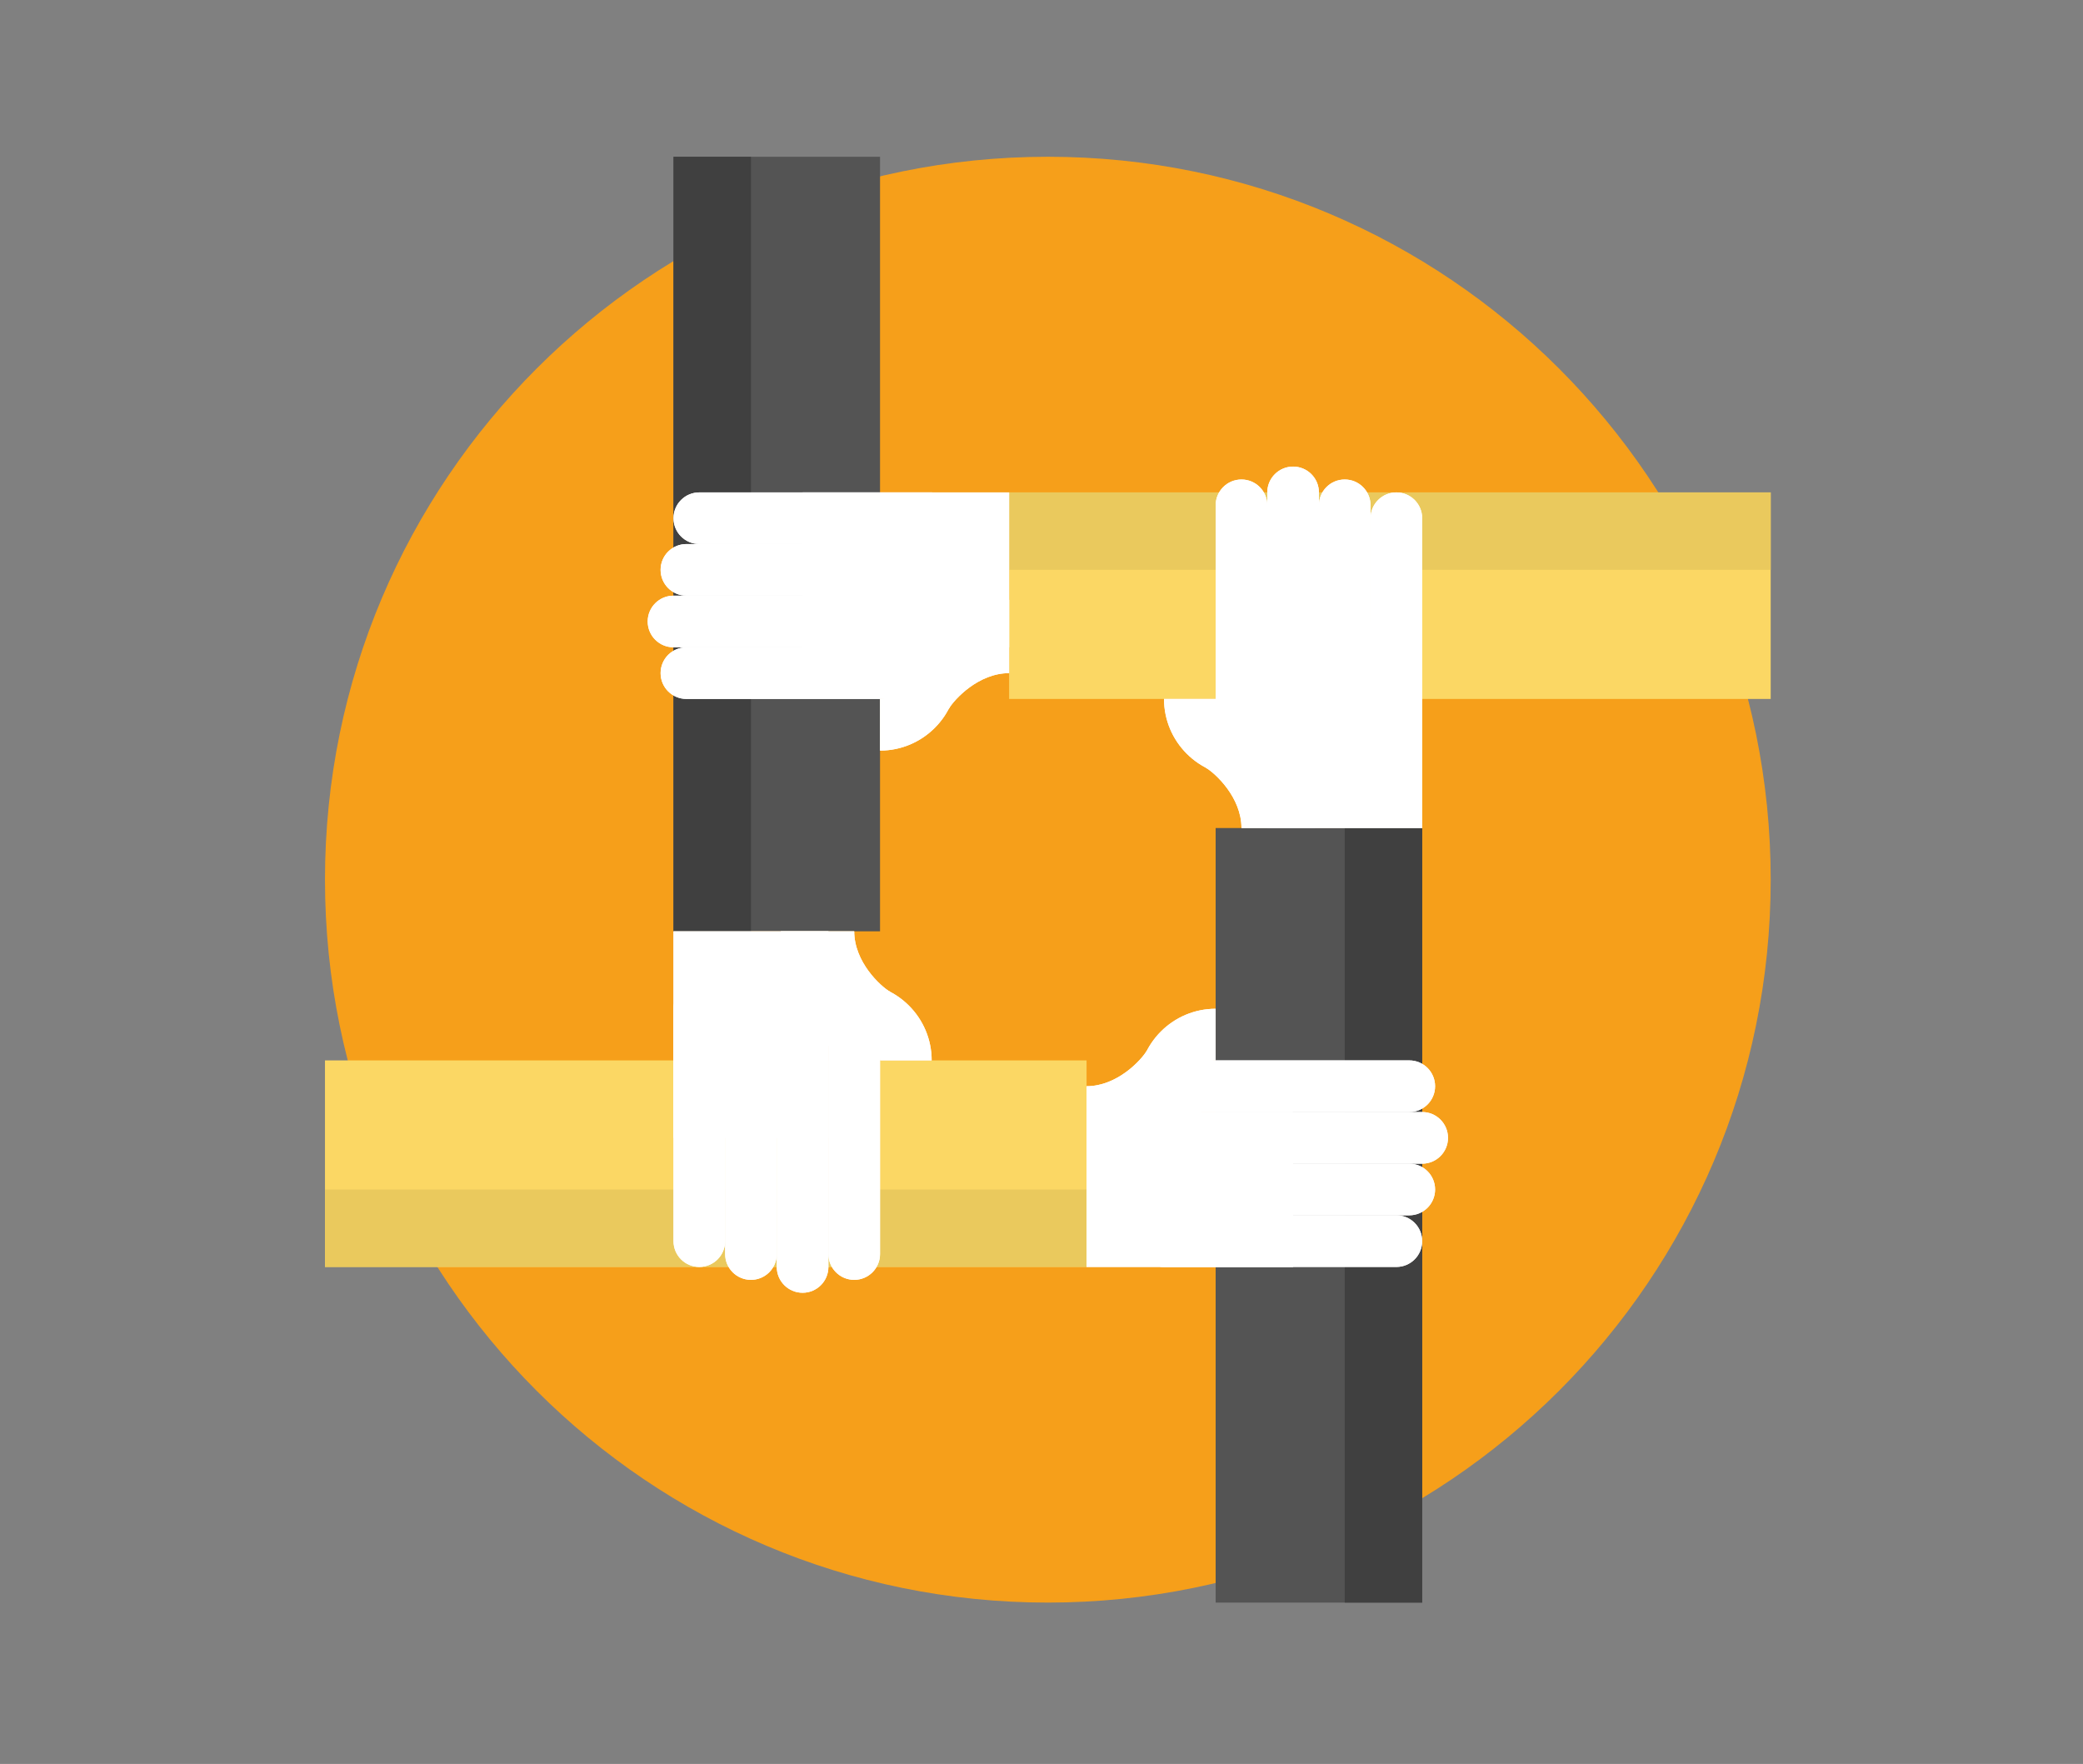 <?xml version="1.0" encoding="UTF-8"?> <!-- Generator: Adobe Illustrator 16.0.3, SVG Export Plug-In . SVG Version: 6.00 Build 0) --> <svg xmlns="http://www.w3.org/2000/svg" xmlns:xlink="http://www.w3.org/1999/xlink" x="0px" y="0px" width="322.738px" height="273.287px" viewBox="0 0 322.738 273.287" xml:space="preserve"><rect x="0" y="0" width="322.738" height="273.287" fill="#808080" stroke="none"/> <g id="Crowd_Sourcing" display="none"> <g display="inline"> <g> <path fill="#F69F1A" d="M274,136.123c0,61.855-50.148,112-112,112c-61.859,0-112-50.145-112-112c0-61.859,50.141-112,112-112 C223.852,24.123,274,74.264,274,136.123z"></path> </g> </g> <g display="inline"> <rect x="110.281" y="229.912" fill="#404040" width="98.141" height="6"></rect> </g> <g display="inline"> <polygon fill="#404040" points="145.5,56.287 129.5,56.287 97.5,248.123 113.5,248.123 "></polygon> </g> <g display="inline"> <polygon fill="#404040" points="193.5,56.451 177.5,56.451 209.5,248.287 225.5,248.287 "></polygon> </g> <g display="inline"> <g> <g> <g> <g> <g> <polygon fill="#FFFFFF" points="290.738,120.287 281.5,136.287 313.5,136.287 322.738,120.287 "></polygon> </g> </g> </g> <g> <g> <g> <polygon fill="#FFFFFF" points="281.5,136.287 313.5,136.287 322.738,152.287 290.738,152.287 "></polygon> </g> </g> </g> <g> <g> <g> <g> <path fill="#F0553A" d="M257.5,136.287c0,53.023-42.98,96-96,96s-96-42.977-96-96c0-53.02,42.98-96,96-96 S257.5,83.268,257.5,136.287z"></path> </g> </g> </g> <g> <g> <g> <path fill="#FFFFFF" d="M161.5,56.287c44.113,0,80,35.891,80,80c0,44.117-35.887,80-80,80s-80-35.883-80-80 C81.5,92.178,117.387,56.287,161.5,56.287L161.5,56.287z M161.5,40.287c-53.02,0-96,42.98-96,96c0,53.023,42.98,96,96,96 s96-42.977,96-96C257.5,83.268,214.52,40.287,161.5,40.287L161.5,40.287z"></path> </g> </g> </g> <g> <g> <g> <path fill="#FFFFFF" d="M161.5,88.287c26.465,0,48,21.535,48,48c0,26.469-21.535,48-48,48s-48-21.531-48-48 C113.5,109.822,135.035,88.287,161.5,88.287L161.5,88.287z M161.5,72.287c-35.348,0-64,28.656-64,64 c0,35.348,28.652,64,64,64s64-28.652,64-64C225.5,100.943,196.848,72.287,161.5,72.287L161.5,72.287z"></path> </g> </g> </g> <g> <g> <g> <path fill="#FFFFFF" d="M161.5,120.287c8.824,0,16,7.18,16,16c0,8.824-7.176,16-16,16s-16-7.176-16-16 C145.5,127.467,152.676,120.287,161.5,120.287L161.5,120.287z M161.5,104.287c-17.672,0-32,14.328-32,32 c0,17.676,14.328,32,32,32s32-14.324,32-32C193.5,118.615,179.172,104.287,161.5,104.287L161.5,104.287z"></path> </g> </g> </g> </g> <g> <g> <g> <path fill="#404040" d="M319.5,138.287h-158c-1.105,0-2-0.895-2-2s0.895-2,2-2h158c1.105,0,2,0.895,2,2 S320.605,138.287,319.5,138.287z"></path> </g> </g> </g> <g> <defs> <path id="SVGID_1_" d="M257.5,136.287c0,53.023-42.98,96-96,96s-96-42.977-96-96c0-53.016,42.98-96,96-96 S257.5,83.271,257.5,136.287z"></path> </defs> <clipPath id="SVGID_2_"> <use xlink:href="#SVGID_1_" overflow="visible"></use> </clipPath> <g opacity="0.3" clip-path="url(#SVGID_2_)"> <g> <g> <path fill="#3B4250" d="M257.5,234.287c-0.512,0-1.023-0.195-1.414-0.586l-96-96c-0.781-0.781-0.781-2.047,0-2.828 c0.777-0.781,2.047-0.781,2.828,0l96,96c0.781,0.781,0.781,2.047,0,2.828C258.523,234.092,258.012,234.287,257.5,234.287z"></path> </g> </g> </g> </g> </g> </g> </g> </g> <g id="Layer_2" display="none"> <g display="inline"> <g> <path fill="#F69F1A" d="M273.661,136.41c0,61.855-50.148,112-112,112c-61.859,0-112-50.145-112-112c0-61.859,50.141-112,112-112 C223.513,24.41,273.661,74.551,273.661,136.41z"></path> </g> </g> <g display="inline"> <g> <g> <path fill="#FFFFFF" d="M190.138,160.258c-24.895,0-40.684-3.832-54.492-13.223c-13.289-9.039-23.586-22.703-37.773-42.516 c-4.059-5.664-2.754-13.547,2.91-17.602c5.668-4.059,13.547-2.758,17.605,2.91c26.184,36.566,33.813,45.195,71.75,45.195 c6.969,0,12.617,5.648,12.617,12.617S197.106,160.258,190.138,160.258z"></path> </g> </g> <g opacity="0.6"> <g> <path fill="#DBDBDB" d="M190.138,160.258c-24.895,0-40.684-3.832-54.492-13.223c-13.289-9.039-23.586-22.703-37.773-42.516 c-4.059-5.664-2.754-13.547,2.91-17.602c5.668-4.059,13.547-2.758,17.605,2.91c26.184,36.566,33.813,45.195,71.75,45.195 c6.969,0,12.617,5.648,12.617,12.617S197.106,160.258,190.138,160.258z"></path> </g> </g> <g> <g> <path fill="#FFFFFF" d="M190.138,160.258c-41.352,0-84.492-4.621-119.867-38.156c-5.055-4.793-5.27-12.781-0.477-17.84 c4.797-5.055,12.781-5.266,17.84-0.473c27.344,25.922,60.754,31.234,102.504,31.234c6.969,0,12.617,5.648,12.617,12.617 S197.106,160.258,190.138,160.258z"></path> </g> </g> <g opacity="0.3"> <g> <path fill="#DBDBDB" d="M190.138,160.258c-41.352,0-84.492-4.621-119.867-38.156c-5.055-4.793-5.27-12.781-0.477-17.84 c4.797-5.055,12.781-5.266,17.84-0.473c27.344,25.922,60.754,31.234,102.504,31.234c6.969,0,12.617,5.648,12.617,12.617 S197.106,160.258,190.138,160.258z"></path> </g> </g> <g> <path fill="#FFFFFF" d="M238.442,74.105c-4.93-4.93-12.918-4.93-17.844,0c-4.93,4.926-4.93,12.914,0,17.844 c4.766,4.766,7.391,11.102,7.391,17.84c0,13.914-11.32,25.234-25.234,25.234H76.587c-6.965,0-12.617,5.648-12.617,12.617 s5.652,12.617,12.617,12.617h107.242c10.434,0,18.926,8.488,18.926,18.926v69.391h25.234h25.23V109.789 C253.22,96.309,247.974,83.637,238.442,74.105z"></path> </g> <g> <rect x="198.024" y="186.016" fill="#404040" width="59.926" height="62.43"></rect> </g> <g> <rect x="198.024" y="186.016" fill="#545454" width="29.965" height="62.559"></rect> </g> </g> <g display="inline"> <g> <path fill="#FBD764" d="M186.118,27.977c0,15.453-12.527,27.98-27.977,27.98c-15.453,0-27.98-12.527-27.98-27.98 C130.161,12.527,142.688,0,158.142,0C173.591,0,186.118,12.527,186.118,27.977z"></path> </g> <g> <path fill="#EAC95D" d="M174.927,27.977c0,9.273-7.516,16.789-16.785,16.789c-9.273,0-16.789-7.516-16.789-16.789 c0-9.27,7.516-16.785,16.789-16.785C167.411,11.191,174.927,18.707,174.927,27.977z"></path> </g> </g> </g> <g id="Layer_3"> <g> <g> <path fill="#F69F1A" d="M274.352,136.287c0,61.855-50.148,112-112,112c-61.859,0-112-50.145-112-112c0-61.859,50.141-112,112-112 C224.203,24.287,274.352,74.428,274.352,136.287z"></path> </g> </g> <g> <g> <rect x="104.352" y="24.287" fill="#545454" width="32" height="120"></rect> </g> <g> <rect x="104.352" y="24.287" fill="#404040" width="12" height="120"></rect> </g> <g> <rect x="156.352" y="76.287" fill="#FBD764" width="118" height="32"></rect> </g> <g> <rect x="156.352" y="76.287" fill="#EAC95D" width="118" height="12"></rect> </g> <g> <g> <g> <rect x="124.352" y="76.287" fill="#FFFFFF" width="32" height="24"></rect> </g> <g> <g> <path fill="#FFFFFF" d="M148.352,104.287c0,2.211-1.789,4-4,4h-38c-2.211,0-4-1.789-4-4s1.789-4,4-4h38 C146.563,100.287,148.352,102.076,148.352,104.287z"></path> </g> </g> <g> <g> <path fill="#FFFFFF" d="M144.352,96.287c0,2.211-1.789,4-4,4h-36c-2.211,0-4-1.789-4-4s1.789-4,4-4h36 C142.563,92.287,144.352,94.076,144.352,96.287z"></path> </g> </g> <g> <g> <path fill="#FFFFFF" d="M146.352,88.287c0,2.211-1.789,4-4,4h-36c-2.211,0-4-1.789-4-4s1.789-4,4-4h36 C144.563,84.287,146.352,86.076,146.352,88.287z"></path> </g> </g> <g> <g> <path fill="#FFFFFF" d="M148.352,80.287c0,2.211-1.789,4-4,4h-36c-2.211,0-4-1.789-4-4s1.789-4,4-4h36 C146.563,76.287,148.352,78.076,148.352,80.287z"></path> </g> </g> </g> <g> <circle fill="#FFFFFF" cx="144.352" cy="104.287" r="4"></circle> </g> <g> <g> <path fill="#FFFFFF" d="M136.352,108.287c2.203,0,4-1.797,4-4c0-2.211,1.789-4,4-4s4,1.789,4,4c0,6.617-5.383,12-12,12V108.287 z"></path> </g> </g> <g> <path fill="#FFFFFF" d="M156.352,104.287c-4.75,0-8.473,4.043-9.348,5.523c-1.48-0.918-8.902-10.148-8.902-10.148l18.25-6.75 V104.287z"></path> </g> </g> <g> <g> <g> <rect x="124.352" y="76.287" fill="#FFFFFF" width="32" height="24"></rect> </g> <g> <g> <path fill="#FFFFFF" d="M148.352,104.287c0,2.211-1.789,4-4,4h-38c-2.211,0-4-1.789-4-4s1.789-4,4-4h38 C146.563,100.287,148.352,102.076,148.352,104.287z"></path> </g> </g> <g> <g> <path fill="#FFFFFF" d="M144.352,96.287c0,2.211-1.789,4-4,4h-36c-2.211,0-4-1.789-4-4s1.789-4,4-4h36 C142.563,92.287,144.352,94.076,144.352,96.287z"></path> </g> </g> <g> <g> <path fill="#FFFFFF" d="M146.352,88.287c0,2.211-1.789,4-4,4h-36c-2.211,0-4-1.789-4-4s1.789-4,4-4h36 C144.563,84.287,146.352,86.076,146.352,88.287z"></path> </g> </g> <g> <g> <path fill="#FFFFFF" d="M148.352,80.287c0,2.211-1.789,4-4,4h-36c-2.211,0-4-1.789-4-4s1.789-4,4-4h36 C146.563,76.287,148.352,78.076,148.352,80.287z"></path> </g> </g> </g> <g> <circle fill="#FFFFFF" cx="144.352" cy="104.287" r="4"></circle> </g> <g> <g> <path fill="#FFFFFF" d="M136.352,108.287c2.203,0,4-1.797,4-4c0-2.211,1.789-4,4-4s4,1.789,4,4c0,6.617-5.383,12-12,12V108.287 z"></path> </g> </g> <g> <path fill="#FFFFFF" d="M156.352,104.287c-4.75,0-8.473,4.043-9.348,5.523c-1.48-0.918-8.902-10.148-8.902-10.148l18.25-6.75 V104.287z"></path> </g> </g> <g> <rect x="188.352" y="128.287" fill="#545454" width="32" height="120"></rect> </g> <g> <rect x="208.352" y="128.287" fill="#404040" width="12" height="120"></rect> </g> <g> <g> <g> <rect x="196.352" y="96.287" fill="#FFFFFF" width="24" height="32"></rect> </g> <g> <g> <path fill="#FFFFFF" d="M192.352,120.287c-2.211,0-4-1.789-4-4v-38c0-2.211,1.789-4,4-4s4,1.789,4,4v38 C196.352,118.498,194.563,120.287,192.352,120.287z"></path> </g> </g> <g> <g> <path fill="#FFFFFF" d="M200.352,116.287c-2.211,0-4-1.789-4-4v-36c0-2.211,1.789-4,4-4s4,1.789,4,4v36 C204.352,114.498,202.563,116.287,200.352,116.287z"></path> </g> </g> <g> <g> <path fill="#FFFFFF" d="M208.352,118.287c-2.211,0-4-1.789-4-4v-36c0-2.211,1.789-4,4-4s4,1.789,4,4v36 C212.352,116.498,210.563,118.287,208.352,118.287z"></path> </g> </g> <g> <g> <path fill="#FFFFFF" d="M216.352,120.287c-2.211,0-4-1.789-4-4v-36c0-2.211,1.789-4,4-4s4,1.789,4,4v36 C220.352,118.498,218.563,120.287,216.352,120.287z"></path> </g> </g> </g> <g> <circle fill="#FFFFFF" cx="192.352" cy="116.287" r="4"></circle> </g> <g> <g> <path fill="#FFFFFF" d="M188.352,108.287c0,2.203,1.797,4,4,4c2.211,0,4,1.789,4,4s-1.789,4-4,4c-6.617,0-12-5.383-12-12 H188.352z"></path> </g> </g> <g> <path fill="#FFFFFF" d="M192.352,128.287c0-4.75-4.043-8.473-5.523-9.348c0.918-1.48,10.148-8.902,10.148-8.902l6.75,18.25 H192.352z"></path> </g> </g> <g> <g> <g> <rect x="196.352" y="96.287" fill="#FFFFFF" width="24" height="32"></rect> </g> <g> <g> <path fill="#FFFFFF" d="M192.352,120.287c-2.211,0-4-1.789-4-4v-38c0-2.211,1.789-4,4-4s4,1.789,4,4v38 C196.352,118.498,194.563,120.287,192.352,120.287z"></path> </g> </g> <g> <g> <path fill="#FFFFFF" d="M200.352,116.287c-2.211,0-4-1.789-4-4v-36c0-2.211,1.789-4,4-4s4,1.789,4,4v36 C204.352,114.498,202.563,116.287,200.352,116.287z"></path> </g> </g> <g> <g> <path fill="#FFFFFF" d="M208.352,118.287c-2.211,0-4-1.789-4-4v-36c0-2.211,1.789-4,4-4s4,1.789,4,4v36 C212.352,116.498,210.563,118.287,208.352,118.287z"></path> </g> </g> <g> <g> <path fill="#FFFFFF" d="M216.352,120.287c-2.211,0-4-1.789-4-4v-36c0-2.211,1.789-4,4-4s4,1.789,4,4v36 C220.352,118.498,218.563,120.287,216.352,120.287z"></path> </g> </g> </g> <g> <circle fill="#FFFFFF" cx="192.352" cy="116.287" r="4"></circle> </g> <g> <g> <path fill="#FFFFFF" d="M188.352,108.287c0,2.203,1.797,4,4,4c2.211,0,4,1.789,4,4s-1.789,4-4,4c-6.617,0-12-5.383-12-12 H188.352z"></path> </g> </g> <g> <path fill="#FFFFFF" d="M192.352,128.287c0-4.75-4.043-8.473-5.523-9.348c0.918-1.48,10.148-8.902,10.148-8.902l6.75,18.25 H192.352z"></path> </g> </g> <g> <rect x="50.352" y="164.287" fill="#FBD764" width="118" height="32"></rect> </g> <g> <rect x="50.352" y="184.287" fill="#EAC95D" width="118" height="12"></rect> </g> <g> <g> <g> <rect x="168.352" y="172.287" fill="#FFFFFF" width="32" height="24"></rect> </g> <g> <g> <path fill="#FFFFFF" d="M176.352,168.287c0-2.211,1.789-4,4-4h38c2.211,0,4,1.789,4,4s-1.789,4-4,4h-38 C178.141,172.287,176.352,170.498,176.352,168.287z"></path> </g> </g> <g> <g> <path fill="#FFFFFF" d="M180.352,176.287c0-2.211,1.789-4,4-4h36c2.211,0,4,1.789,4,4s-1.789,4-4,4h-36 C182.141,180.287,180.352,178.498,180.352,176.287z"></path> </g> </g> <g> <g> <path fill="#FFFFFF" d="M178.352,184.287c0-2.211,1.789-4,4-4h36c2.211,0,4,1.789,4,4s-1.789,4-4,4h-36 C180.141,188.287,178.352,186.498,178.352,184.287z"></path> </g> </g> <g> <g> <path fill="#FFFFFF" d="M176.352,192.287c0-2.211,1.789-4,4-4h36c2.211,0,4,1.789,4,4s-1.789,4-4,4h-36 C178.141,196.287,176.352,194.498,176.352,192.287z"></path> </g> </g> </g> <g> <circle fill="#FFFFFF" cx="180.352" cy="168.287" r="4"></circle> </g> <g> <g> <path fill="#FFFFFF" d="M188.352,164.287c-2.203,0-4,1.797-4,4c0,2.211-1.789,4-4,4s-4-1.789-4-4c0-6.617,5.383-12,12-12 V164.287z"></path> </g> </g> <g> <path fill="#FFFFFF" d="M168.352,168.287c4.75,0,8.473-4.043,9.348-5.523c1.48,0.918,8.902,10.148,8.902,10.148l-18.25,6.75 V168.287z"></path> </g> </g> <g> <g> <g> <rect x="168.352" y="172.287" fill="#FFFFFF" width="32" height="24"></rect> </g> <g> <g> <path fill="#FFFFFF" d="M176.352,168.287c0-2.211,1.789-4,4-4h38c2.211,0,4,1.789,4,4s-1.789,4-4,4h-38 C178.141,172.287,176.352,170.498,176.352,168.287z"></path> </g> </g> <g> <g> <path fill="#FFFFFF" d="M180.352,176.287c0-2.211,1.789-4,4-4h36c2.211,0,4,1.789,4,4s-1.789,4-4,4h-36 C182.141,180.287,180.352,178.498,180.352,176.287z"></path> </g> </g> <g> <g> <path fill="#FFFFFF" d="M178.352,184.287c0-2.211,1.789-4,4-4h36c2.211,0,4,1.789,4,4s-1.789,4-4,4h-36 C180.141,188.287,178.352,186.498,178.352,184.287z"></path> </g> </g> <g> <g> <path fill="#FFFFFF" d="M176.352,192.287c0-2.211,1.789-4,4-4h36c2.211,0,4,1.789,4,4s-1.789,4-4,4h-36 C178.141,196.287,176.352,194.498,176.352,192.287z"></path> </g> </g> </g> <g> <circle fill="#FFFFFF" cx="180.352" cy="168.287" r="4"></circle> </g> <g> <g> <path fill="#FFFFFF" d="M188.352,164.287c-2.203,0-4,1.797-4,4c0,2.211-1.789,4-4,4s-4-1.789-4-4c0-6.617,5.383-12,12-12 V164.287z"></path> </g> </g> <g> <path fill="#FFFFFF" d="M168.352,168.287c4.75,0,8.473-4.043,9.348-5.523c1.48,0.918,8.902,10.148,8.902,10.148l-18.25,6.75 V168.287z"></path> </g> </g> <g> <g> <g> <rect x="104.352" y="144.287" fill="#FFFFFF" width="24" height="32"></rect> </g> <g> <g> <path fill="#FFFFFF" d="M132.352,152.287c2.211,0,4,1.789,4,4v38c0,2.211-1.789,4-4,4s-4-1.789-4-4v-38 C128.352,154.076,130.141,152.287,132.352,152.287z"></path> </g> </g> <g> <g> <path fill="#FFFFFF" d="M124.352,156.287c2.211,0,4,1.789,4,4v36c0,2.211-1.789,4-4,4s-4-1.789-4-4v-36 C120.352,158.076,122.141,156.287,124.352,156.287z"></path> </g> </g> <g> <g> <path fill="#FFFFFF" d="M116.352,154.287c2.211,0,4,1.789,4,4v36c0,2.211-1.789,4-4,4s-4-1.789-4-4v-36 C112.352,156.076,114.141,154.287,116.352,154.287z"></path> </g> </g> <g> <g> <path fill="#FFFFFF" d="M108.352,152.287c2.211,0,4,1.789,4,4v36c0,2.211-1.789,4-4,4s-4-1.789-4-4v-36 C104.352,154.076,106.141,152.287,108.352,152.287z"></path> </g> </g> </g> <g> <circle fill="#FFFFFF" cx="132.352" cy="156.287" r="4"></circle> </g> <g> <g> <path fill="#FFFFFF" d="M136.352,164.287c0-2.203-1.797-4-4-4c-2.211,0-4-1.789-4-4s1.789-4,4-4c6.617,0,12,5.383,12,12 H136.352z"></path> </g> </g> <g> <path fill="#FFFFFF" d="M132.352,144.287c0,4.75,4.043,8.473,5.523,9.348c-0.918,1.48-10.148,8.902-10.148,8.902l-6.75-18.25 H132.352z"></path> </g> </g> <g> <g> <g> <rect x="104.352" y="144.287" fill="#FFFFFF" width="24" height="32"></rect> </g> <g> <g> <path fill="#FFFFFF" d="M132.352,152.287c2.211,0,4,1.789,4,4v38c0,2.211-1.789,4-4,4s-4-1.789-4-4v-38 C128.352,154.076,130.141,152.287,132.352,152.287z"></path> </g> </g> <g> <g> <path fill="#FFFFFF" d="M124.352,156.287c2.211,0,4,1.789,4,4v36c0,2.211-1.789,4-4,4s-4-1.789-4-4v-36 C120.352,158.076,122.141,156.287,124.352,156.287z"></path> </g> </g> <g> <g> <path fill="#FFFFFF" d="M116.352,154.287c2.211,0,4,1.789,4,4v36c0,2.211-1.789,4-4,4s-4-1.789-4-4v-36 C112.352,156.076,114.141,154.287,116.352,154.287z"></path> </g> </g> <g> <g> <path fill="#FFFFFF" d="M108.352,152.287c2.211,0,4,1.789,4,4v36c0,2.211-1.789,4-4,4s-4-1.789-4-4v-36 C104.352,154.076,106.141,152.287,108.352,152.287z"></path> </g> </g> </g> <g> <circle fill="#FFFFFF" cx="132.352" cy="156.287" r="4"></circle> </g> <g> <g> <path fill="#FFFFFF" d="M136.352,164.287c0-2.203-1.797-4-4-4c-2.211,0-4-1.789-4-4s1.789-4,4-4c6.617,0,12,5.383,12,12 H136.352z"></path> </g> </g> <g> <path fill="#FFFFFF" d="M132.352,144.287c0,4.75,4.043,8.473,5.523,9.348c-0.918,1.48-10.148,8.902-10.148,8.902l-6.75-18.25 H132.352z"></path> </g> </g> </g> </g> </svg> 